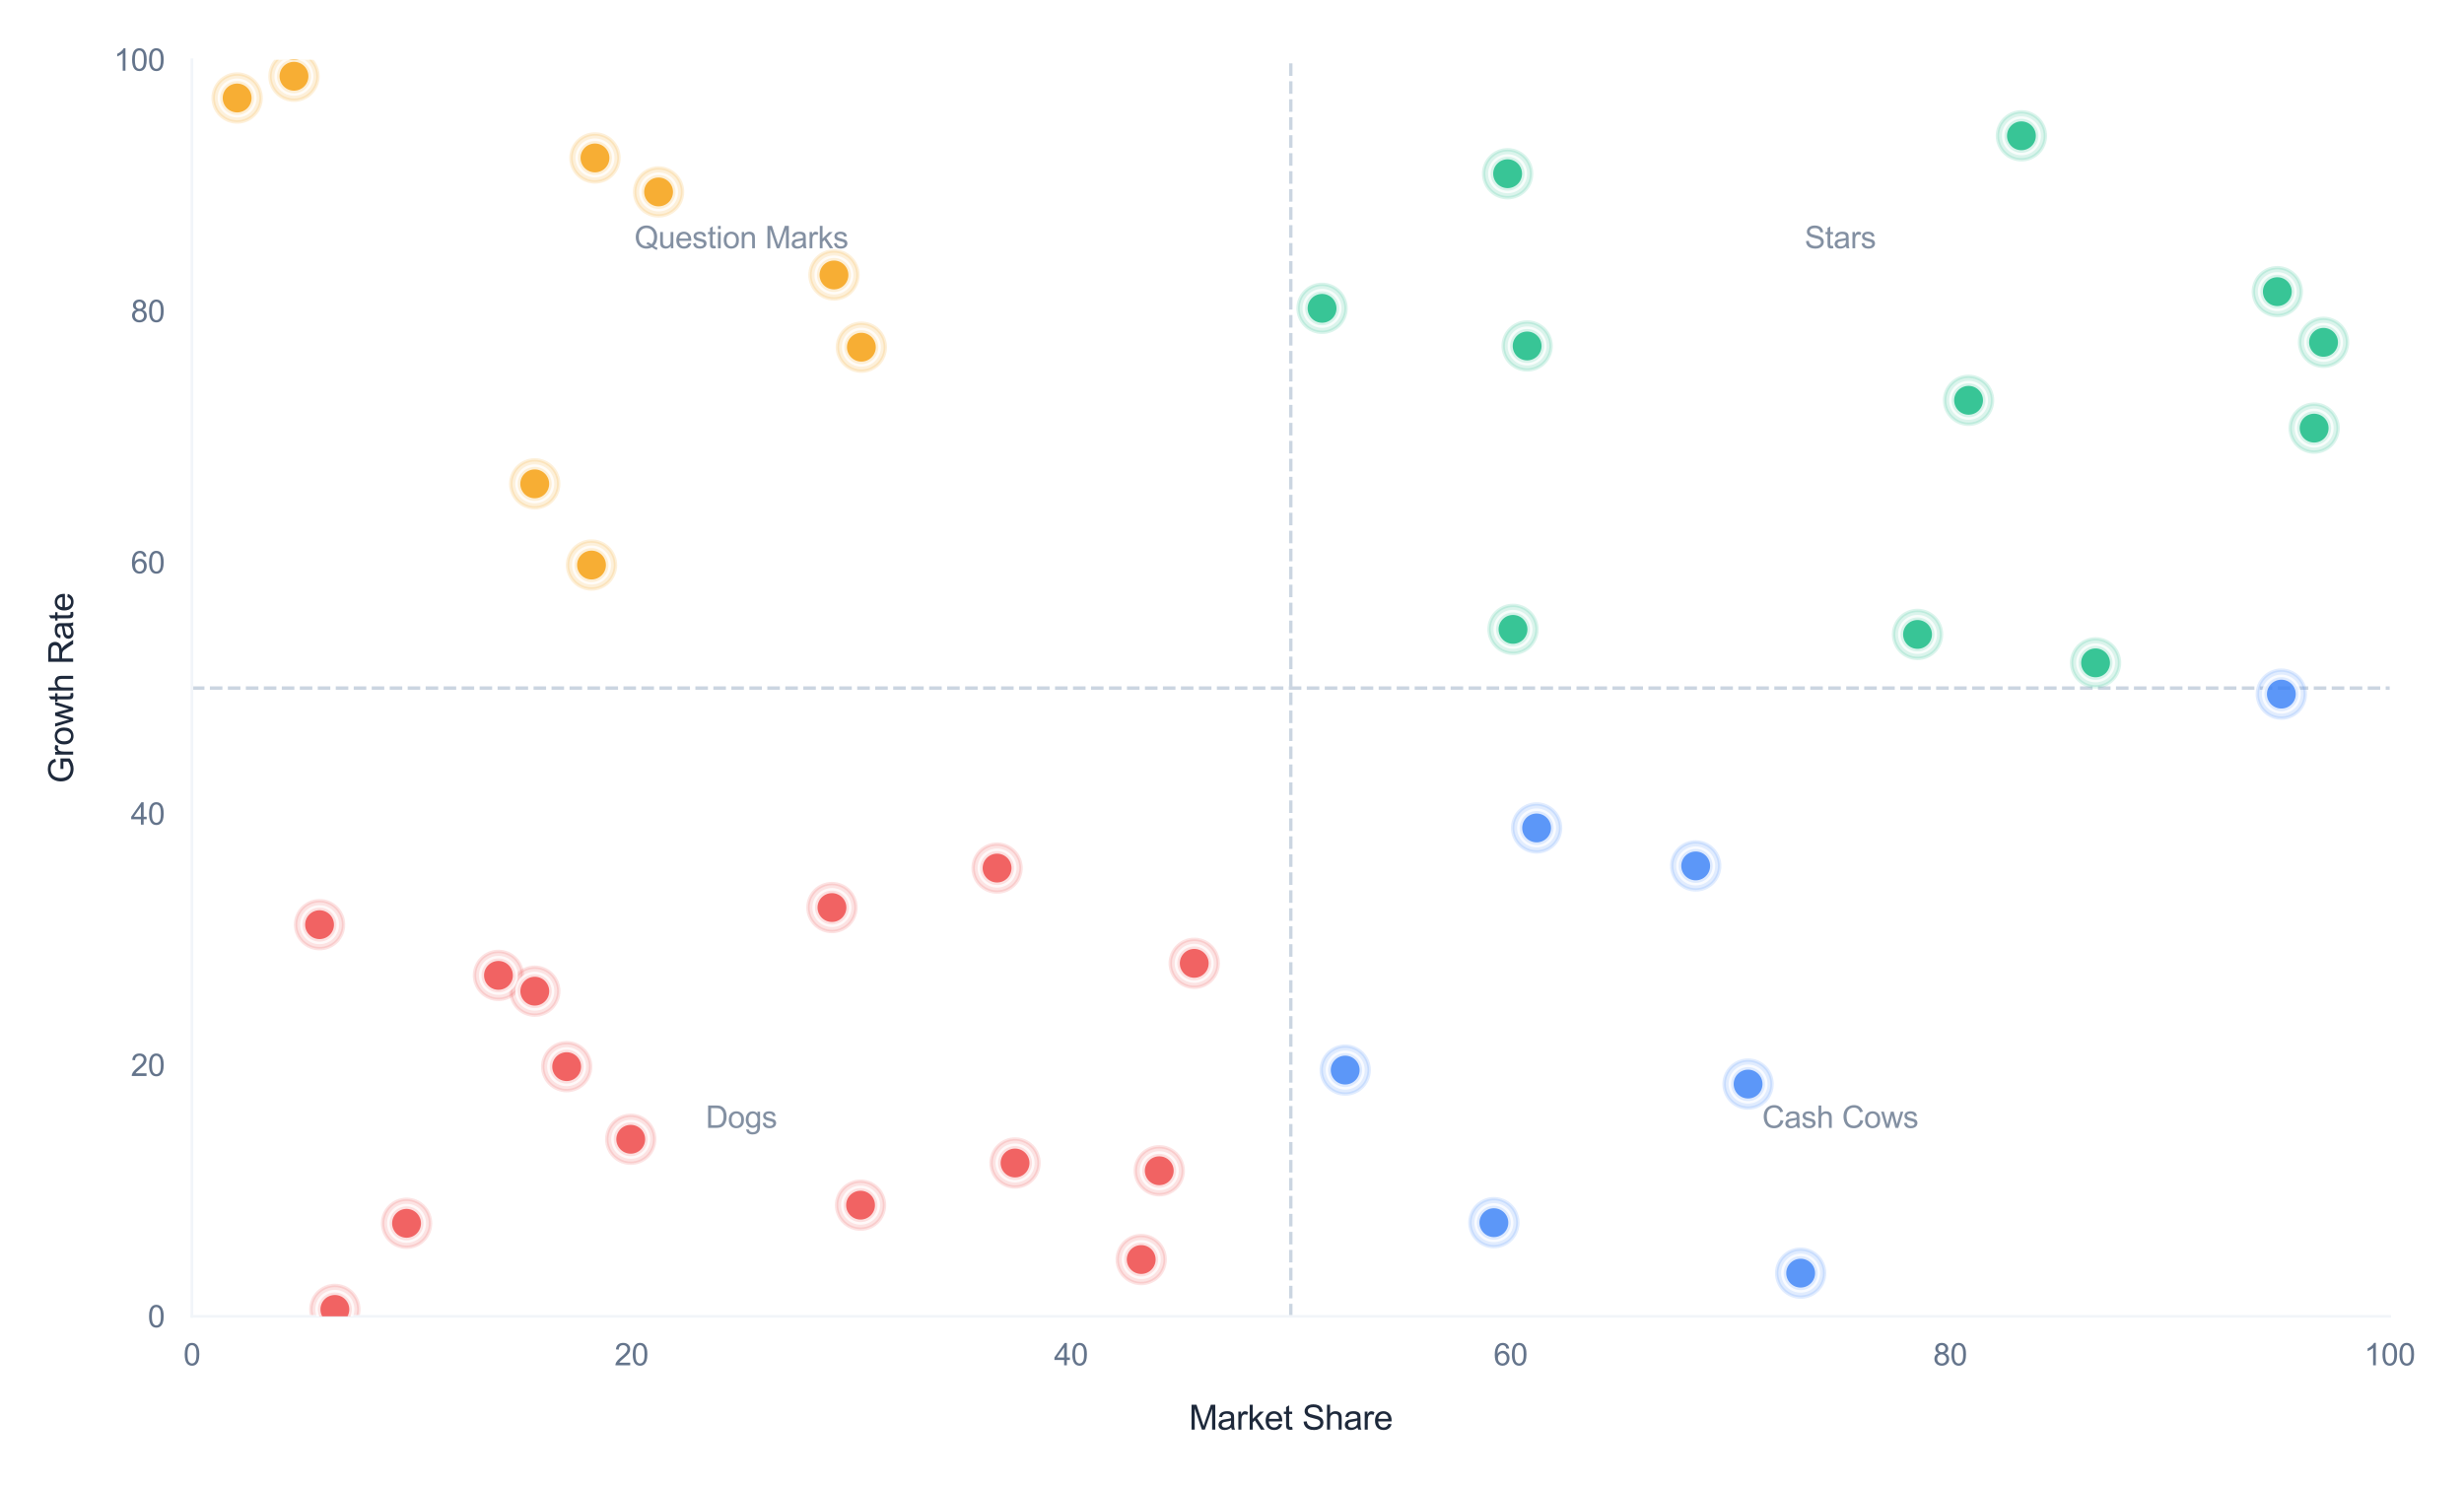 <?xml version="1.0" encoding="utf-8" standalone="no"?>
<!DOCTYPE svg PUBLIC "-//W3C//DTD SVG 1.1//EN"
  "http://www.w3.org/Graphics/SVG/1.1/DTD/svg11.dtd">
<svg xmlns:xlink="http://www.w3.org/1999/xlink" viewBox="0 0 726.242 437.837" xmlns="http://www.w3.org/2000/svg" version="1.1">
 <defs>
  <style type="text/css">*{stroke-linejoin: round; stroke-linecap: butt}</style>
 </defs>
 <g id="figure_1">
  <g id="patch_1">
   <path d="M 0 437.837 
L 726.242 437.837 
L 726.242 0 
L 0 0 
z
" style="fill: #ffffff"/>
  </g>
  <g id="axes_1">
   <g id="patch_2">
    <path d="M 56.56 388.061 
L 704.335 388.061 
L 704.335 17.621 
L 56.56 17.621 
z
" style="fill: #ffffff"/>
   </g>
   <g id="matplotlib.axis_1">
    <g id="xtick_1">
     <g id="line2d_1">
      <path d="M 56.56 388.061 
L 56.56 17.621 
" clip-path="url(#pd1de52c032)" style="fill: none; stroke: #ffffff; stroke-width: 0.8; stroke-linecap: round"/>
     </g>
     <g id="text_1">
      <!-- 0 -->
      <g style="fill: #64748b" transform="translate(54.057 402.503) scale(0.09 -0.09)">
       <defs>
        <path id="ArialMT-30" d="M 266 2259 
Q 266 3072 433 3567 
Q 600 4063 929 4331 
Q 1259 4600 1759 4600 
Q 2128 4600 2406 4451 
Q 2684 4303 2865 4023 
Q 3047 3744 3150 3342 
Q 3253 2941 3253 2259 
Q 3253 1453 3087 958 
Q 2922 463 2592 192 
Q 2263 -78 1759 -78 
Q 1097 -78 719 397 
Q 266 969 266 2259 
z
M 844 2259 
Q 844 1131 1108 757 
Q 1372 384 1759 384 
Q 2147 384 2411 759 
Q 2675 1134 2675 2259 
Q 2675 3391 2411 3762 
Q 2147 4134 1753 4134 
Q 1366 4134 1134 3806 
Q 844 3388 844 2259 
z
" transform="scale(0.016)"/>
       </defs>
       <use xlink:href="#ArialMT-30"/>
      </g>
     </g>
    </g>
    <g id="xtick_2">
     <g id="line2d_2">
      <path d="M 186.115 388.061 
L 186.115 17.621 
" clip-path="url(#pd1de52c032)" style="fill: none; stroke: #ffffff; stroke-width: 0.8; stroke-linecap: round"/>
     </g>
     <g id="text_2">
      <!-- 20 -->
      <g style="fill: #64748b" transform="translate(181.11 402.503) scale(0.09 -0.09)">
       <defs>
        <path id="ArialMT-32" d="M 3222 541 
L 3222 0 
L 194 0 
Q 188 203 259 391 
Q 375 700 629 1000 
Q 884 1300 1366 1694 
Q 2113 2306 2375 2664 
Q 2638 3022 2638 3341 
Q 2638 3675 2398 3904 
Q 2159 4134 1775 4134 
Q 1369 4134 1125 3890 
Q 881 3647 878 3216 
L 300 3275 
Q 359 3922 746 4261 
Q 1134 4600 1788 4600 
Q 2447 4600 2831 4234 
Q 3216 3869 3216 3328 
Q 3216 3053 3103 2787 
Q 2991 2522 2730 2228 
Q 2469 1934 1863 1422 
Q 1356 997 1212 845 
Q 1069 694 975 541 
L 3222 541 
z
" transform="scale(0.016)"/>
       </defs>
       <use xlink:href="#ArialMT-32"/>
       <use xlink:href="#ArialMT-30" transform="translate(55.615 0)"/>
      </g>
     </g>
    </g>
    <g id="xtick_3">
     <g id="line2d_3">
      <path d="M 315.67 388.061 
L 315.67 17.621 
" clip-path="url(#pd1de52c032)" style="fill: none; stroke: #ffffff; stroke-width: 0.8; stroke-linecap: round"/>
     </g>
     <g id="text_3">
      <!-- 40 -->
      <g style="fill: #64748b" transform="translate(310.665 402.503) scale(0.09 -0.09)">
       <defs>
        <path id="ArialMT-34" d="M 2069 0 
L 2069 1097 
L 81 1097 
L 81 1613 
L 2172 4581 
L 2631 4581 
L 2631 1613 
L 3250 1613 
L 3250 1097 
L 2631 1097 
L 2631 0 
L 2069 0 
z
M 2069 1613 
L 2069 3678 
L 634 1613 
L 2069 1613 
z
" transform="scale(0.016)"/>
       </defs>
       <use xlink:href="#ArialMT-34"/>
       <use xlink:href="#ArialMT-30" transform="translate(55.615 0)"/>
      </g>
     </g>
    </g>
    <g id="xtick_4">
     <g id="line2d_4">
      <path d="M 445.225 388.061 
L 445.225 17.621 
" clip-path="url(#pd1de52c032)" style="fill: none; stroke: #ffffff; stroke-width: 0.8; stroke-linecap: round"/>
     </g>
     <g id="text_4">
      <!-- 60 -->
      <g style="fill: #64748b" transform="translate(440.22 402.503) scale(0.09 -0.09)">
       <defs>
        <path id="ArialMT-36" d="M 3184 3459 
L 2625 3416 
Q 2550 3747 2413 3897 
Q 2184 4138 1850 4138 
Q 1581 4138 1378 3988 
Q 1113 3794 959 3422 
Q 806 3050 800 2363 
Q 1003 2672 1297 2822 
Q 1591 2972 1913 2972 
Q 2475 2972 2870 2558 
Q 3266 2144 3266 1488 
Q 3266 1056 3080 686 
Q 2894 316 2569 119 
Q 2244 -78 1831 -78 
Q 1128 -78 684 439 
Q 241 956 241 2144 
Q 241 3472 731 4075 
Q 1159 4600 1884 4600 
Q 2425 4600 2770 4297 
Q 3116 3994 3184 3459 
z
M 888 1484 
Q 888 1194 1011 928 
Q 1134 663 1356 523 
Q 1578 384 1822 384 
Q 2178 384 2434 671 
Q 2691 959 2691 1453 
Q 2691 1928 2437 2201 
Q 2184 2475 1800 2475 
Q 1419 2475 1153 2201 
Q 888 1928 888 1484 
z
" transform="scale(0.016)"/>
       </defs>
       <use xlink:href="#ArialMT-36"/>
       <use xlink:href="#ArialMT-30" transform="translate(55.615 0)"/>
      </g>
     </g>
    </g>
    <g id="xtick_5">
     <g id="line2d_5">
      <path d="M 574.78 388.061 
L 574.78 17.621 
" clip-path="url(#pd1de52c032)" style="fill: none; stroke: #ffffff; stroke-width: 0.8; stroke-linecap: round"/>
     </g>
     <g id="text_5">
      <!-- 80 -->
      <g style="fill: #64748b" transform="translate(569.775 402.503) scale(0.09 -0.09)">
       <defs>
        <path id="ArialMT-38" d="M 1131 2484 
Q 781 2613 612 2850 
Q 444 3088 444 3419 
Q 444 3919 803 4259 
Q 1163 4600 1759 4600 
Q 2359 4600 2725 4251 
Q 3091 3903 3091 3403 
Q 3091 3084 2923 2848 
Q 2756 2613 2416 2484 
Q 2838 2347 3058 2040 
Q 3278 1734 3278 1309 
Q 3278 722 2862 322 
Q 2447 -78 1769 -78 
Q 1091 -78 675 323 
Q 259 725 259 1325 
Q 259 1772 486 2073 
Q 713 2375 1131 2484 
z
M 1019 3438 
Q 1019 3113 1228 2906 
Q 1438 2700 1772 2700 
Q 2097 2700 2305 2904 
Q 2513 3109 2513 3406 
Q 2513 3716 2298 3927 
Q 2084 4138 1766 4138 
Q 1444 4138 1231 3931 
Q 1019 3725 1019 3438 
z
M 838 1322 
Q 838 1081 952 856 
Q 1066 631 1291 507 
Q 1516 384 1775 384 
Q 2178 384 2440 643 
Q 2703 903 2703 1303 
Q 2703 1709 2433 1975 
Q 2163 2241 1756 2241 
Q 1359 2241 1098 1978 
Q 838 1716 838 1322 
z
" transform="scale(0.016)"/>
       </defs>
       <use xlink:href="#ArialMT-38"/>
       <use xlink:href="#ArialMT-30" transform="translate(55.615 0)"/>
      </g>
     </g>
    </g>
    <g id="xtick_6">
     <g id="line2d_6">
      <path d="M 704.335 388.061 
L 704.335 17.621 
" clip-path="url(#pd1de52c032)" style="fill: none; stroke: #ffffff; stroke-width: 0.8; stroke-linecap: round"/>
     </g>
     <g id="text_6">
      <!-- 100 -->
      <g style="fill: #64748b" transform="translate(696.828 402.503) scale(0.09 -0.09)">
       <defs>
        <path id="ArialMT-31" d="M 2384 0 
L 1822 0 
L 1822 3584 
Q 1619 3391 1289 3197 
Q 959 3003 697 2906 
L 697 3450 
Q 1169 3672 1522 3987 
Q 1875 4303 2022 4600 
L 2384 4600 
L 2384 0 
z
" transform="scale(0.016)"/>
       </defs>
       <use xlink:href="#ArialMT-31"/>
       <use xlink:href="#ArialMT-30" transform="translate(55.615 0)"/>
       <use xlink:href="#ArialMT-30" transform="translate(111.23 0)"/>
      </g>
     </g>
    </g>
    <g id="text_7">
     <!-- Market Share -->
     <g style="fill: #1e293b" transform="translate(350.437 421.45) scale(0.1 -0.1)">
      <defs>
       <path id="ArialMT-4d" d="M 475 0 
L 475 4581 
L 1388 4581 
L 2472 1338 
Q 2622 884 2691 659 
Q 2769 909 2934 1394 
L 4031 4581 
L 4847 4581 
L 4847 0 
L 4263 0 
L 4263 3834 
L 2931 0 
L 2384 0 
L 1059 3900 
L 1059 0 
L 475 0 
z
" transform="scale(0.016)"/>
       <path id="ArialMT-61" d="M 2588 409 
Q 2275 144 1986 34 
Q 1697 -75 1366 -75 
Q 819 -75 525 192 
Q 231 459 231 875 
Q 231 1119 342 1320 
Q 453 1522 633 1644 
Q 813 1766 1038 1828 
Q 1203 1872 1538 1913 
Q 2219 1994 2541 2106 
Q 2544 2222 2544 2253 
Q 2544 2597 2384 2738 
Q 2169 2928 1744 2928 
Q 1347 2928 1158 2789 
Q 969 2650 878 2297 
L 328 2372 
Q 403 2725 575 2942 
Q 747 3159 1072 3276 
Q 1397 3394 1825 3394 
Q 2250 3394 2515 3294 
Q 2781 3194 2906 3042 
Q 3031 2891 3081 2659 
Q 3109 2516 3109 2141 
L 3109 1391 
Q 3109 606 3145 398 
Q 3181 191 3288 0 
L 2700 0 
Q 2613 175 2588 409 
z
M 2541 1666 
Q 2234 1541 1622 1453 
Q 1275 1403 1131 1340 
Q 988 1278 909 1158 
Q 831 1038 831 891 
Q 831 666 1001 516 
Q 1172 366 1500 366 
Q 1825 366 2078 508 
Q 2331 650 2450 897 
Q 2541 1088 2541 1459 
L 2541 1666 
z
" transform="scale(0.016)"/>
       <path id="ArialMT-72" d="M 416 0 
L 416 3319 
L 922 3319 
L 922 2816 
Q 1116 3169 1280 3281 
Q 1444 3394 1641 3394 
Q 1925 3394 2219 3213 
L 2025 2691 
Q 1819 2813 1613 2813 
Q 1428 2813 1281 2702 
Q 1134 2591 1072 2394 
Q 978 2094 978 1738 
L 978 0 
L 416 0 
z
" transform="scale(0.016)"/>
       <path id="ArialMT-6b" d="M 425 0 
L 425 4581 
L 988 4581 
L 988 1969 
L 2319 3319 
L 3047 3319 
L 1778 2088 
L 3175 0 
L 2481 0 
L 1384 1697 
L 988 1316 
L 988 0 
L 425 0 
z
" transform="scale(0.016)"/>
       <path id="ArialMT-65" d="M 2694 1069 
L 3275 997 
Q 3138 488 2766 206 
Q 2394 -75 1816 -75 
Q 1088 -75 661 373 
Q 234 822 234 1631 
Q 234 2469 665 2931 
Q 1097 3394 1784 3394 
Q 2450 3394 2872 2941 
Q 3294 2488 3294 1666 
Q 3294 1616 3291 1516 
L 816 1516 
Q 847 969 1125 678 
Q 1403 388 1819 388 
Q 2128 388 2347 550 
Q 2566 713 2694 1069 
z
M 847 1978 
L 2700 1978 
Q 2663 2397 2488 2606 
Q 2219 2931 1791 2931 
Q 1403 2931 1139 2672 
Q 875 2413 847 1978 
z
" transform="scale(0.016)"/>
       <path id="ArialMT-74" d="M 1650 503 
L 1731 6 
Q 1494 -44 1306 -44 
Q 1000 -44 831 53 
Q 663 150 594 308 
Q 525 466 525 972 
L 525 2881 
L 113 2881 
L 113 3319 
L 525 3319 
L 525 4141 
L 1084 4478 
L 1084 3319 
L 1650 3319 
L 1650 2881 
L 1084 2881 
L 1084 941 
Q 1084 700 1114 631 
Q 1144 563 1211 522 
Q 1278 481 1403 481 
Q 1497 481 1650 503 
z
" transform="scale(0.016)"/>
       <path id="ArialMT-20" transform="scale(0.016)"/>
       <path id="ArialMT-53" d="M 288 1472 
L 859 1522 
Q 900 1178 1048 958 
Q 1197 738 1509 602 
Q 1822 466 2213 466 
Q 2559 466 2825 569 
Q 3091 672 3220 851 
Q 3350 1031 3350 1244 
Q 3350 1459 3225 1620 
Q 3100 1781 2813 1891 
Q 2628 1963 1997 2114 
Q 1366 2266 1113 2400 
Q 784 2572 623 2826 
Q 463 3081 463 3397 
Q 463 3744 659 4045 
Q 856 4347 1234 4503 
Q 1613 4659 2075 4659 
Q 2584 4659 2973 4495 
Q 3363 4331 3572 4012 
Q 3781 3694 3797 3291 
L 3216 3247 
Q 3169 3681 2898 3903 
Q 2628 4125 2100 4125 
Q 1550 4125 1298 3923 
Q 1047 3722 1047 3438 
Q 1047 3191 1225 3031 
Q 1400 2872 2139 2705 
Q 2878 2538 3153 2413 
Q 3553 2228 3743 1945 
Q 3934 1663 3934 1294 
Q 3934 928 3725 604 
Q 3516 281 3123 101 
Q 2731 -78 2241 -78 
Q 1619 -78 1198 103 
Q 778 284 539 648 
Q 300 1013 288 1472 
z
" transform="scale(0.016)"/>
       <path id="ArialMT-68" d="M 422 0 
L 422 4581 
L 984 4581 
L 984 2938 
Q 1378 3394 1978 3394 
Q 2347 3394 2619 3248 
Q 2891 3103 3008 2847 
Q 3125 2591 3125 2103 
L 3125 0 
L 2563 0 
L 2563 2103 
Q 2563 2525 2380 2717 
Q 2197 2909 1863 2909 
Q 1613 2909 1392 2779 
Q 1172 2650 1078 2428 
Q 984 2206 984 1816 
L 984 0 
L 422 0 
z
" transform="scale(0.016)"/>
      </defs>
      <use xlink:href="#ArialMT-4d"/>
      <use xlink:href="#ArialMT-61" transform="translate(83.301 0)"/>
      <use xlink:href="#ArialMT-72" transform="translate(138.916 0)"/>
      <use xlink:href="#ArialMT-6b" transform="translate(172.217 0)"/>
      <use xlink:href="#ArialMT-65" transform="translate(222.217 0)"/>
      <use xlink:href="#ArialMT-74" transform="translate(277.832 0)"/>
      <use xlink:href="#ArialMT-20" transform="translate(305.615 0)"/>
      <use xlink:href="#ArialMT-53" transform="translate(333.398 0)"/>
      <use xlink:href="#ArialMT-68" transform="translate(400.098 0)"/>
      <use xlink:href="#ArialMT-61" transform="translate(455.713 0)"/>
      <use xlink:href="#ArialMT-72" transform="translate(511.328 0)"/>
      <use xlink:href="#ArialMT-65" transform="translate(544.629 0)"/>
     </g>
    </g>
   </g>
   <g id="matplotlib.axis_2">
    <g id="ytick_1">
     <g id="line2d_7">
      <path d="M 56.56 388.061 
L 704.335 388.061 
" clip-path="url(#pd1de52c032)" style="fill: none; stroke: #ffffff; stroke-width: 0.8; stroke-linecap: round"/>
     </g>
     <g id="text_8">
      <!-- 0 -->
      <g style="fill: #64748b" transform="translate(43.555 391.282) scale(0.09 -0.09)">
       <use xlink:href="#ArialMT-30"/>
      </g>
     </g>
    </g>
    <g id="ytick_2">
     <g id="line2d_8">
      <path d="M 56.56 313.973 
L 704.335 313.973 
" clip-path="url(#pd1de52c032)" style="fill: none; stroke: #ffffff; stroke-width: 0.8; stroke-linecap: round"/>
     </g>
     <g id="text_9">
      <!-- 20 -->
      <g style="fill: #64748b" transform="translate(38.55 317.194) scale(0.09 -0.09)">
       <use xlink:href="#ArialMT-32"/>
       <use xlink:href="#ArialMT-30" transform="translate(55.615 0)"/>
      </g>
     </g>
    </g>
    <g id="ytick_3">
     <g id="line2d_9">
      <path d="M 56.56 239.885 
L 704.335 239.885 
" clip-path="url(#pd1de52c032)" style="fill: none; stroke: #ffffff; stroke-width: 0.8; stroke-linecap: round"/>
     </g>
     <g id="text_10">
      <!-- 40 -->
      <g style="fill: #64748b" transform="translate(38.55 243.106) scale(0.09 -0.09)">
       <use xlink:href="#ArialMT-34"/>
       <use xlink:href="#ArialMT-30" transform="translate(55.615 0)"/>
      </g>
     </g>
    </g>
    <g id="ytick_4">
     <g id="line2d_10">
      <path d="M 56.56 165.797 
L 704.335 165.797 
" clip-path="url(#pd1de52c032)" style="fill: none; stroke: #ffffff; stroke-width: 0.8; stroke-linecap: round"/>
     </g>
     <g id="text_11">
      <!-- 60 -->
      <g style="fill: #64748b" transform="translate(38.55 169.018) scale(0.09 -0.09)">
       <use xlink:href="#ArialMT-36"/>
       <use xlink:href="#ArialMT-30" transform="translate(55.615 0)"/>
      </g>
     </g>
    </g>
    <g id="ytick_5">
     <g id="line2d_11">
      <path d="M 56.56 91.709 
L 704.335 91.709 
" clip-path="url(#pd1de52c032)" style="fill: none; stroke: #ffffff; stroke-width: 0.8; stroke-linecap: round"/>
     </g>
     <g id="text_12">
      <!-- 80 -->
      <g style="fill: #64748b" transform="translate(38.55 94.93) scale(0.09 -0.09)">
       <use xlink:href="#ArialMT-38"/>
       <use xlink:href="#ArialMT-30" transform="translate(55.615 0)"/>
      </g>
     </g>
    </g>
    <g id="ytick_6">
     <g id="line2d_12">
      <path d="M 56.56 17.621 
L 704.335 17.621 
" clip-path="url(#pd1de52c032)" style="fill: none; stroke: #ffffff; stroke-width: 0.8; stroke-linecap: round"/>
     </g>
     <g id="text_13">
      <!-- 100 -->
      <g style="fill: #64748b" transform="translate(33.545 20.842) scale(0.09 -0.09)">
       <use xlink:href="#ArialMT-31"/>
       <use xlink:href="#ArialMT-30" transform="translate(55.615 0)"/>
       <use xlink:href="#ArialMT-30" transform="translate(111.23 0)"/>
      </g>
     </g>
    </g>
    <g id="text_14">
     <!-- Growth Rate -->
     <g style="fill: #1e293b" transform="translate(21.558 230.906) rotate(-90) scale(0.1 -0.1)">
      <defs>
       <path id="ArialMT-47" d="M 2638 1797 
L 2638 2334 
L 4578 2338 
L 4578 638 
Q 4131 281 3656 101 
Q 3181 -78 2681 -78 
Q 2006 -78 1454 211 
Q 903 500 622 1047 
Q 341 1594 341 2269 
Q 341 2938 620 3517 
Q 900 4097 1425 4378 
Q 1950 4659 2634 4659 
Q 3131 4659 3532 4498 
Q 3934 4338 4162 4050 
Q 4391 3763 4509 3300 
L 3963 3150 
Q 3859 3500 3706 3700 
Q 3553 3900 3268 4020 
Q 2984 4141 2638 4141 
Q 2222 4141 1919 4014 
Q 1616 3888 1430 3681 
Q 1244 3475 1141 3228 
Q 966 2803 966 2306 
Q 966 1694 1177 1281 
Q 1388 869 1791 669 
Q 2194 469 2647 469 
Q 3041 469 3416 620 
Q 3791 772 3984 944 
L 3984 1797 
L 2638 1797 
z
" transform="scale(0.016)"/>
       <path id="ArialMT-6f" d="M 213 1659 
Q 213 2581 725 3025 
Q 1153 3394 1769 3394 
Q 2453 3394 2887 2945 
Q 3322 2497 3322 1706 
Q 3322 1066 3130 698 
Q 2938 331 2570 128 
Q 2203 -75 1769 -75 
Q 1072 -75 642 372 
Q 213 819 213 1659 
z
M 791 1659 
Q 791 1022 1069 705 
Q 1347 388 1769 388 
Q 2188 388 2466 706 
Q 2744 1025 2744 1678 
Q 2744 2294 2464 2611 
Q 2184 2928 1769 2928 
Q 1347 2928 1069 2612 
Q 791 2297 791 1659 
z
" transform="scale(0.016)"/>
       <path id="ArialMT-77" d="M 1034 0 
L 19 3319 
L 600 3319 
L 1128 1403 
L 1325 691 
Q 1338 744 1497 1375 
L 2025 3319 
L 2603 3319 
L 3100 1394 
L 3266 759 
L 3456 1400 
L 4025 3319 
L 4572 3319 
L 3534 0 
L 2950 0 
L 2422 1988 
L 2294 2553 
L 1622 0 
L 1034 0 
z
" transform="scale(0.016)"/>
       <path id="ArialMT-52" d="M 503 0 
L 503 4581 
L 2534 4581 
Q 3147 4581 3465 4457 
Q 3784 4334 3975 4021 
Q 4166 3709 4166 3331 
Q 4166 2844 3850 2509 
Q 3534 2175 2875 2084 
Q 3116 1969 3241 1856 
Q 3506 1613 3744 1247 
L 4541 0 
L 3778 0 
L 3172 953 
Q 2906 1366 2734 1584 
Q 2563 1803 2427 1890 
Q 2291 1978 2150 2013 
Q 2047 2034 1813 2034 
L 1109 2034 
L 1109 0 
L 503 0 
z
M 1109 2559 
L 2413 2559 
Q 2828 2559 3062 2645 
Q 3297 2731 3419 2920 
Q 3541 3109 3541 3331 
Q 3541 3656 3305 3865 
Q 3069 4075 2559 4075 
L 1109 4075 
L 1109 2559 
z
" transform="scale(0.016)"/>
      </defs>
      <use xlink:href="#ArialMT-47"/>
      <use xlink:href="#ArialMT-72" transform="translate(77.783 0)"/>
      <use xlink:href="#ArialMT-6f" transform="translate(111.084 0)"/>
      <use xlink:href="#ArialMT-77" transform="translate(166.699 0)"/>
      <use xlink:href="#ArialMT-74" transform="translate(238.916 0)"/>
      <use xlink:href="#ArialMT-68" transform="translate(266.699 0)"/>
      <use xlink:href="#ArialMT-20" transform="translate(322.314 0)"/>
      <use xlink:href="#ArialMT-52" transform="translate(350.098 0)"/>
      <use xlink:href="#ArialMT-61" transform="translate(422.314 0)"/>
      <use xlink:href="#ArialMT-74" transform="translate(477.93 0)"/>
      <use xlink:href="#ArialMT-65" transform="translate(505.713 0)"/>
     </g>
    </g>
   </g>
   <g id="line2d_13">
    <path d="M 56.56 202.841 
L 704.335 202.841 
" clip-path="url(#pd1de52c032)" style="fill: none; stroke-dasharray: 3.7,1.6; stroke-dashoffset: 0; stroke: #cbd5e1"/>
   </g>
   <g id="line2d_14">
    <path d="M 380.447 388.061 
L 380.447 17.621 
" clip-path="url(#pd1de52c032)" style="fill: none; stroke-dasharray: 3.7,1.6; stroke-dashoffset: 0; stroke: #cbd5e1"/>
   </g>
   <g id="PathCollection_1">
    <defs>
     <path id="m04b3c5e9ff" d="M 0 7.071 
C 1.875 7.071 3.674 6.326 5 5 
C 6.326 3.674 7.071 1.875 7.071 0 
C 7.071 -1.875 6.326 -3.674 5 -5 
C 3.674 -6.326 1.875 -7.071 0 -7.071 
C -1.875 -7.071 -3.674 -6.326 -5 -5 
C -6.326 -3.674 -7.071 -1.875 -7.071 0 
C -7.071 1.875 -6.326 3.674 -5 5 
C -3.674 6.326 -1.875 7.071 0 7.071 
z
" style="stroke: #ef4444; stroke-opacity: 0.15"/>
    </defs>
    <g clip-path="url(#pd1de52c032)">
     <use xlink:href="#m04b3c5e9ff" x="299.178" y="342.853" style="fill: #ef4444; fill-opacity: 0.15; stroke: #ef4444; stroke-opacity: 0.15"/>
    </g>
   </g>
   <g id="PathCollection_2">
    <defs>
     <path id="me7ed186bd1" d="M 0 7.071 
C 1.875 7.071 3.674 6.326 5 5 
C 6.326 3.674 7.071 1.875 7.071 0 
C 7.071 -1.875 6.326 -3.674 5 -5 
C 3.674 -6.326 1.875 -7.071 0 -7.071 
C -1.875 -7.071 -3.674 -6.326 -5 -5 
C -6.326 -3.674 -7.071 -1.875 -7.071 0 
C -7.071 1.875 -6.326 3.674 -5 5 
C -3.674 6.326 -1.875 7.071 0 7.071 
z
" style="stroke: #3b82f6; stroke-opacity: 0.15"/>
    </defs>
    <g clip-path="url(#pd1de52c032)">
     <use xlink:href="#me7ed186bd1" x="672.409" y="204.628" style="fill: #3b82f6; fill-opacity: 0.15; stroke: #3b82f6; stroke-opacity: 0.15"/>
    </g>
   </g>
   <g id="PathCollection_3">
    <g clip-path="url(#pd1de52c032)">
     <use xlink:href="#me7ed186bd1" x="530.727" y="375.322" style="fill: #3b82f6; fill-opacity: 0.15; stroke: #3b82f6; stroke-opacity: 0.15"/>
    </g>
   </g>
   <g id="PathCollection_4">
    <defs>
     <path id="m5c39d8bab5" d="M 0 7.071 
C 1.875 7.071 3.674 6.326 5 5 
C 6.326 3.674 7.071 1.875 7.071 0 
C 7.071 -1.875 6.326 -3.674 5 -5 
C 3.674 -6.326 1.875 -7.071 0 -7.071 
C -1.875 -7.071 -3.674 -6.326 -5 -5 
C -6.326 -3.674 -7.071 -1.875 -7.071 0 
C -7.071 1.875 -6.326 3.674 -5 5 
C -3.674 6.326 -1.875 7.071 0 7.071 
z
" style="stroke: #10b981; stroke-opacity: 0.15"/>
    </defs>
    <g clip-path="url(#pd1de52c032)">
     <use xlink:href="#m5c39d8bab5" x="444.356" y="51.212" style="fill: #10b981; fill-opacity: 0.15; stroke: #10b981; stroke-opacity: 0.15"/>
    </g>
   </g>
   <g id="PathCollection_5">
    <g clip-path="url(#pd1de52c032)">
     <use xlink:href="#m04b3c5e9ff" x="157.625" y="292.199" style="fill: #ef4444; fill-opacity: 0.15; stroke: #ef4444; stroke-opacity: 0.15"/>
    </g>
   </g>
   <g id="PathCollection_6">
    <defs>
     <path id="m0547ab4c90" d="M 0 7.071 
C 1.875 7.071 3.674 6.326 5 5 
C 6.326 3.674 7.071 1.875 7.071 0 
C 7.071 -1.875 6.326 -3.674 5 -5 
C 3.674 -6.326 1.875 -7.071 0 -7.071 
C -1.875 -7.071 -3.674 -6.326 -5 -5 
C -6.326 -3.674 -7.071 -1.875 -7.071 0 
C -7.071 1.875 -6.326 3.674 -5 5 
C -3.674 6.326 -1.875 7.071 0 7.071 
z
" style="stroke: #f59e0b; stroke-opacity: 0.15"/>
    </defs>
    <g clip-path="url(#pd1de52c032)">
     <use xlink:href="#m0547ab4c90" x="157.609" y="142.636" style="fill: #f59e0b; fill-opacity: 0.15; stroke: #f59e0b; stroke-opacity: 0.15"/>
    </g>
   </g>
   <g id="PathCollection_7">
    <g clip-path="url(#pd1de52c032)">
     <use xlink:href="#m04b3c5e9ff" x="94.185" y="272.591" style="fill: #ef4444; fill-opacity: 0.15; stroke: #ef4444; stroke-opacity: 0.15"/>
    </g>
   </g>
   <g id="PathCollection_8">
    <g clip-path="url(#pd1de52c032)">
     <use xlink:href="#m5c39d8bab5" x="617.647" y="195.407" style="fill: #10b981; fill-opacity: 0.15; stroke: #10b981; stroke-opacity: 0.15"/>
    </g>
   </g>
   <g id="PathCollection_9">
    <g clip-path="url(#pd1de52c032)">
     <use xlink:href="#m5c39d8bab5" x="445.947" y="185.538" style="fill: #10b981; fill-opacity: 0.15; stroke: #10b981; stroke-opacity: 0.15"/>
    </g>
   </g>
   <g id="PathCollection_10">
    <g clip-path="url(#pd1de52c032)">
     <use xlink:href="#me7ed186bd1" x="515.232" y="319.584" style="fill: #3b82f6; fill-opacity: 0.15; stroke: #3b82f6; stroke-opacity: 0.15"/>
    </g>
   </g>
   <g id="PathCollection_11">
    <g clip-path="url(#pd1de52c032)">
     <use xlink:href="#m0547ab4c90" x="69.894" y="28.888" style="fill: #f59e0b; fill-opacity: 0.15; stroke: #f59e0b; stroke-opacity: 0.15"/>
    </g>
   </g>
   <g id="PathCollection_12">
    <g clip-path="url(#pd1de52c032)">
     <use xlink:href="#m5c39d8bab5" x="684.843" y="100.921" style="fill: #10b981; fill-opacity: 0.15; stroke: #10b981; stroke-opacity: 0.15"/>
    </g>
   </g>
   <g id="PathCollection_13">
    <g clip-path="url(#pd1de52c032)">
     <use xlink:href="#m5c39d8bab5" x="595.795" y="40.033" style="fill: #10b981; fill-opacity: 0.15; stroke: #10b981; stroke-opacity: 0.15"/>
    </g>
   </g>
   <g id="PathCollection_14">
    <g clip-path="url(#pd1de52c032)">
     <use xlink:href="#m0547ab4c90" x="194.108" y="56.581" style="fill: #f59e0b; fill-opacity: 0.15; stroke: #f59e0b; stroke-opacity: 0.15"/>
    </g>
   </g>
   <g id="PathCollection_15">
    <g clip-path="url(#pd1de52c032)">
     <use xlink:href="#m0547ab4c90" x="174.342" y="166.575" style="fill: #f59e0b; fill-opacity: 0.15; stroke: #f59e0b; stroke-opacity: 0.15"/>
    </g>
   </g>
   <g id="PathCollection_16">
    <g clip-path="url(#pd1de52c032)">
     <use xlink:href="#m0547ab4c90" x="175.365" y="46.562" style="fill: #f59e0b; fill-opacity: 0.15; stroke: #f59e0b; stroke-opacity: 0.15"/>
    </g>
   </g>
   <g id="PathCollection_17">
    <g clip-path="url(#pd1de52c032)">
     <use xlink:href="#m04b3c5e9ff" x="253.64" y="355.28" style="fill: #ef4444; fill-opacity: 0.15; stroke: #ef4444; stroke-opacity: 0.15"/>
    </g>
   </g>
   <g id="PathCollection_18">
    <g clip-path="url(#pd1de52c032)">
     <use xlink:href="#me7ed186bd1" x="396.484" y="315.461" style="fill: #3b82f6; fill-opacity: 0.15; stroke: #3b82f6; stroke-opacity: 0.15"/>
    </g>
   </g>
   <g id="PathCollection_19">
    <g clip-path="url(#pd1de52c032)">
     <use xlink:href="#m04b3c5e9ff" x="336.363" y="371.307" style="fill: #ef4444; fill-opacity: 0.15; stroke: #ef4444; stroke-opacity: 0.15"/>
    </g>
   </g>
   <g id="PathCollection_20">
    <g clip-path="url(#pd1de52c032)">
     <use xlink:href="#m04b3c5e9ff" x="245.211" y="267.546" style="fill: #ef4444; fill-opacity: 0.15; stroke: #ef4444; stroke-opacity: 0.15"/>
    </g>
   </g>
   <g id="PathCollection_21">
    <g clip-path="url(#pd1de52c032)">
     <use xlink:href="#me7ed186bd1" x="452.903" y="244.079" style="fill: #3b82f6; fill-opacity: 0.15; stroke: #3b82f6; stroke-opacity: 0.15"/>
    </g>
   </g>
   <g id="PathCollection_22">
    <g clip-path="url(#pd1de52c032)">
     <use xlink:href="#m04b3c5e9ff" x="146.92" y="287.542" style="fill: #ef4444; fill-opacity: 0.15; stroke: #ef4444; stroke-opacity: 0.15"/>
    </g>
   </g>
   <g id="PathCollection_23">
    <g clip-path="url(#pd1de52c032)">
     <use xlink:href="#m0547ab4c90" x="245.804" y="81.063" style="fill: #f59e0b; fill-opacity: 0.15; stroke: #f59e0b; stroke-opacity: 0.15"/>
    </g>
   </g>
   <g id="PathCollection_24">
    <g clip-path="url(#pd1de52c032)">
     <use xlink:href="#m04b3c5e9ff" x="293.88" y="255.905" style="fill: #ef4444; fill-opacity: 0.15; stroke: #ef4444; stroke-opacity: 0.15"/>
    </g>
   </g>
   <g id="PathCollection_25">
    <g clip-path="url(#pd1de52c032)">
     <use xlink:href="#m04b3c5e9ff" x="351.991" y="283.992" style="fill: #ef4444; fill-opacity: 0.15; stroke: #ef4444; stroke-opacity: 0.15"/>
    </g>
   </g>
   <g id="PathCollection_26">
    <g clip-path="url(#pd1de52c032)">
     <use xlink:href="#m5c39d8bab5" x="565.177" y="187.025" style="fill: #10b981; fill-opacity: 0.15; stroke: #10b981; stroke-opacity: 0.15"/>
    </g>
   </g>
   <g id="PathCollection_27">
    <g clip-path="url(#pd1de52c032)">
     <use xlink:href="#m04b3c5e9ff" x="185.904" y="335.857" style="fill: #ef4444; fill-opacity: 0.15; stroke: #ef4444; stroke-opacity: 0.15"/>
    </g>
   </g>
   <g id="PathCollection_28">
    <g clip-path="url(#pd1de52c032)">
     <use xlink:href="#m5c39d8bab5" x="389.668" y="90.895" style="fill: #10b981; fill-opacity: 0.15; stroke: #10b981; stroke-opacity: 0.15"/>
    </g>
   </g>
   <g id="PathCollection_29">
    <g clip-path="url(#pd1de52c032)">
     <use xlink:href="#me7ed186bd1" x="440.311" y="360.444" style="fill: #3b82f6; fill-opacity: 0.15; stroke: #3b82f6; stroke-opacity: 0.15"/>
    </g>
   </g>
   <g id="PathCollection_30">
    <g clip-path="url(#pd1de52c032)">
     <use xlink:href="#m0547ab4c90" x="86.649" y="22.479" style="fill: #f59e0b; fill-opacity: 0.15; stroke: #f59e0b; stroke-opacity: 0.15"/>
    </g>
   </g>
   <g id="PathCollection_31">
    <g clip-path="url(#pd1de52c032)">
     <use xlink:href="#m5c39d8bab5" x="450.112" y="101.991" style="fill: #10b981; fill-opacity: 0.15; stroke: #10b981; stroke-opacity: 0.15"/>
    </g>
   </g>
   <g id="PathCollection_32">
    <g clip-path="url(#pd1de52c032)">
     <use xlink:href="#m04b3c5e9ff" x="167.021" y="314.449" style="fill: #ef4444; fill-opacity: 0.15; stroke: #ef4444; stroke-opacity: 0.15"/>
    </g>
   </g>
   <g id="PathCollection_33">
    <g clip-path="url(#pd1de52c032)">
     <use xlink:href="#m04b3c5e9ff" x="98.699" y="386.015" style="fill: #ef4444; fill-opacity: 0.15; stroke: #ef4444; stroke-opacity: 0.15"/>
    </g>
   </g>
   <g id="PathCollection_34">
    <g clip-path="url(#pd1de52c032)">
     <use xlink:href="#m5c39d8bab5" x="671.224" y="85.981" style="fill: #10b981; fill-opacity: 0.15; stroke: #10b981; stroke-opacity: 0.15"/>
    </g>
   </g>
   <g id="PathCollection_35">
    <g clip-path="url(#pd1de52c032)">
     <use xlink:href="#m5c39d8bab5" x="682.072" y="126.213" style="fill: #10b981; fill-opacity: 0.15; stroke: #10b981; stroke-opacity: 0.15"/>
    </g>
   </g>
   <g id="PathCollection_36">
    <g clip-path="url(#pd1de52c032)">
     <use xlink:href="#m5c39d8bab5" x="580.219" y="118.008" style="fill: #10b981; fill-opacity: 0.15; stroke: #10b981; stroke-opacity: 0.15"/>
    </g>
   </g>
   <g id="PathCollection_37">
    <g clip-path="url(#pd1de52c032)">
     <use xlink:href="#m0547ab4c90" x="253.881" y="102.352" style="fill: #f59e0b; fill-opacity: 0.15; stroke: #f59e0b; stroke-opacity: 0.15"/>
    </g>
   </g>
   <g id="PathCollection_38">
    <g clip-path="url(#pd1de52c032)">
     <use xlink:href="#m04b3c5e9ff" x="119.829" y="360.632" style="fill: #ef4444; fill-opacity: 0.15; stroke: #ef4444; stroke-opacity: 0.15"/>
    </g>
   </g>
   <g id="PathCollection_39">
    <g clip-path="url(#pd1de52c032)">
     <use xlink:href="#me7ed186bd1" x="499.789" y="255.271" style="fill: #3b82f6; fill-opacity: 0.15; stroke: #3b82f6; stroke-opacity: 0.15"/>
    </g>
   </g>
   <g id="PathCollection_40">
    <g clip-path="url(#pd1de52c032)">
     <use xlink:href="#m04b3c5e9ff" x="341.68" y="345.138" style="fill: #ef4444; fill-opacity: 0.15; stroke: #ef4444; stroke-opacity: 0.15"/>
    </g>
   </g>
   <g id="patch_3">
    <path d="M 56.56 388.061 
L 56.56 17.621 
" style="fill: none; stroke: #f1f5f9; stroke-width: 0.8; stroke-linejoin: miter; stroke-linecap: square"/>
   </g>
   <g id="patch_4">
    <path d="M 56.56 388.061 
L 704.335 388.061 
" style="fill: none; stroke: #f1f5f9; stroke-width: 0.8; stroke-linejoin: miter; stroke-linecap: square"/>
   </g>
   <g id="PathCollection_41">
    <defs>
     <path id="C0_0_918f537c6a" d="M 0 5 
C 1.326 5 2.598 4.473 3.536 3.536 
C 4.473 2.598 5 1.326 5 -0 
C 5 -1.326 4.473 -2.598 3.536 -3.536 
C 2.598 -4.473 1.326 -5 0 -5 
C -1.326 -5 -2.598 -4.473 -3.536 -3.536 
C -4.473 -2.598 -5 -1.326 -5 0 
C -5 1.326 -4.473 2.598 -3.536 3.536 
C -2.598 4.473 -1.326 5 0 5 
z
"/>
    </defs>
    <g clip-path="url(#pd1de52c032)">
     <use xlink:href="#C0_0_918f537c6a" x="299.178" y="342.853" style="fill: #ef4444; fill-opacity: 0.8; stroke: #ffffff; stroke-opacity: 0.8; stroke-width: 1.5"/>
    </g>
    <g clip-path="url(#pd1de52c032)">
     <use xlink:href="#C0_0_918f537c6a" x="672.409" y="204.628" style="fill: #3b82f6; fill-opacity: 0.8; stroke: #ffffff; stroke-opacity: 0.8; stroke-width: 1.5"/>
    </g>
    <g clip-path="url(#pd1de52c032)">
     <use xlink:href="#C0_0_918f537c6a" x="530.727" y="375.322" style="fill: #3b82f6; fill-opacity: 0.8; stroke: #ffffff; stroke-opacity: 0.8; stroke-width: 1.5"/>
    </g>
    <g clip-path="url(#pd1de52c032)">
     <use xlink:href="#C0_0_918f537c6a" x="444.356" y="51.212" style="fill: #10b981; fill-opacity: 0.8; stroke: #ffffff; stroke-opacity: 0.8; stroke-width: 1.5"/>
    </g>
    <g clip-path="url(#pd1de52c032)">
     <use xlink:href="#C0_0_918f537c6a" x="157.625" y="292.199" style="fill: #ef4444; fill-opacity: 0.8; stroke: #ffffff; stroke-opacity: 0.8; stroke-width: 1.5"/>
    </g>
    <g clip-path="url(#pd1de52c032)">
     <use xlink:href="#C0_0_918f537c6a" x="157.609" y="142.636" style="fill: #f59e0b; fill-opacity: 0.8; stroke: #ffffff; stroke-opacity: 0.8; stroke-width: 1.5"/>
    </g>
    <g clip-path="url(#pd1de52c032)">
     <use xlink:href="#C0_0_918f537c6a" x="94.185" y="272.591" style="fill: #ef4444; fill-opacity: 0.8; stroke: #ffffff; stroke-opacity: 0.8; stroke-width: 1.5"/>
    </g>
    <g clip-path="url(#pd1de52c032)">
     <use xlink:href="#C0_0_918f537c6a" x="617.647" y="195.407" style="fill: #10b981; fill-opacity: 0.8; stroke: #ffffff; stroke-opacity: 0.8; stroke-width: 1.5"/>
    </g>
    <g clip-path="url(#pd1de52c032)">
     <use xlink:href="#C0_0_918f537c6a" x="445.947" y="185.538" style="fill: #10b981; fill-opacity: 0.8; stroke: #ffffff; stroke-opacity: 0.8; stroke-width: 1.5"/>
    </g>
    <g clip-path="url(#pd1de52c032)">
     <use xlink:href="#C0_0_918f537c6a" x="515.232" y="319.584" style="fill: #3b82f6; fill-opacity: 0.8; stroke: #ffffff; stroke-opacity: 0.8; stroke-width: 1.5"/>
    </g>
    <g clip-path="url(#pd1de52c032)">
     <use xlink:href="#C0_0_918f537c6a" x="69.894" y="28.888" style="fill: #f59e0b; fill-opacity: 0.8; stroke: #ffffff; stroke-opacity: 0.8; stroke-width: 1.5"/>
    </g>
    <g clip-path="url(#pd1de52c032)">
     <use xlink:href="#C0_0_918f537c6a" x="684.843" y="100.921" style="fill: #10b981; fill-opacity: 0.8; stroke: #ffffff; stroke-opacity: 0.8; stroke-width: 1.5"/>
    </g>
    <g clip-path="url(#pd1de52c032)">
     <use xlink:href="#C0_0_918f537c6a" x="595.795" y="40.033" style="fill: #10b981; fill-opacity: 0.8; stroke: #ffffff; stroke-opacity: 0.8; stroke-width: 1.5"/>
    </g>
    <g clip-path="url(#pd1de52c032)">
     <use xlink:href="#C0_0_918f537c6a" x="194.108" y="56.581" style="fill: #f59e0b; fill-opacity: 0.8; stroke: #ffffff; stroke-opacity: 0.8; stroke-width: 1.5"/>
    </g>
    <g clip-path="url(#pd1de52c032)">
     <use xlink:href="#C0_0_918f537c6a" x="174.342" y="166.575" style="fill: #f59e0b; fill-opacity: 0.8; stroke: #ffffff; stroke-opacity: 0.8; stroke-width: 1.5"/>
    </g>
    <g clip-path="url(#pd1de52c032)">
     <use xlink:href="#C0_0_918f537c6a" x="175.365" y="46.562" style="fill: #f59e0b; fill-opacity: 0.8; stroke: #ffffff; stroke-opacity: 0.8; stroke-width: 1.5"/>
    </g>
    <g clip-path="url(#pd1de52c032)">
     <use xlink:href="#C0_0_918f537c6a" x="253.64" y="355.28" style="fill: #ef4444; fill-opacity: 0.8; stroke: #ffffff; stroke-opacity: 0.8; stroke-width: 1.5"/>
    </g>
    <g clip-path="url(#pd1de52c032)">
     <use xlink:href="#C0_0_918f537c6a" x="396.484" y="315.461" style="fill: #3b82f6; fill-opacity: 0.8; stroke: #ffffff; stroke-opacity: 0.8; stroke-width: 1.5"/>
    </g>
    <g clip-path="url(#pd1de52c032)">
     <use xlink:href="#C0_0_918f537c6a" x="336.363" y="371.307" style="fill: #ef4444; fill-opacity: 0.8; stroke: #ffffff; stroke-opacity: 0.8; stroke-width: 1.5"/>
    </g>
    <g clip-path="url(#pd1de52c032)">
     <use xlink:href="#C0_0_918f537c6a" x="245.211" y="267.546" style="fill: #ef4444; fill-opacity: 0.8; stroke: #ffffff; stroke-opacity: 0.8; stroke-width: 1.5"/>
    </g>
    <g clip-path="url(#pd1de52c032)">
     <use xlink:href="#C0_0_918f537c6a" x="452.903" y="244.079" style="fill: #3b82f6; fill-opacity: 0.8; stroke: #ffffff; stroke-opacity: 0.8; stroke-width: 1.5"/>
    </g>
    <g clip-path="url(#pd1de52c032)">
     <use xlink:href="#C0_0_918f537c6a" x="146.92" y="287.542" style="fill: #ef4444; fill-opacity: 0.8; stroke: #ffffff; stroke-opacity: 0.8; stroke-width: 1.5"/>
    </g>
    <g clip-path="url(#pd1de52c032)">
     <use xlink:href="#C0_0_918f537c6a" x="245.804" y="81.063" style="fill: #f59e0b; fill-opacity: 0.8; stroke: #ffffff; stroke-opacity: 0.8; stroke-width: 1.5"/>
    </g>
    <g clip-path="url(#pd1de52c032)">
     <use xlink:href="#C0_0_918f537c6a" x="293.88" y="255.905" style="fill: #ef4444; fill-opacity: 0.8; stroke: #ffffff; stroke-opacity: 0.8; stroke-width: 1.5"/>
    </g>
    <g clip-path="url(#pd1de52c032)">
     <use xlink:href="#C0_0_918f537c6a" x="351.991" y="283.992" style="fill: #ef4444; fill-opacity: 0.8; stroke: #ffffff; stroke-opacity: 0.8; stroke-width: 1.5"/>
    </g>
    <g clip-path="url(#pd1de52c032)">
     <use xlink:href="#C0_0_918f537c6a" x="565.177" y="187.025" style="fill: #10b981; fill-opacity: 0.8; stroke: #ffffff; stroke-opacity: 0.8; stroke-width: 1.5"/>
    </g>
    <g clip-path="url(#pd1de52c032)">
     <use xlink:href="#C0_0_918f537c6a" x="185.904" y="335.857" style="fill: #ef4444; fill-opacity: 0.8; stroke: #ffffff; stroke-opacity: 0.8; stroke-width: 1.5"/>
    </g>
    <g clip-path="url(#pd1de52c032)">
     <use xlink:href="#C0_0_918f537c6a" x="389.668" y="90.895" style="fill: #10b981; fill-opacity: 0.8; stroke: #ffffff; stroke-opacity: 0.8; stroke-width: 1.5"/>
    </g>
    <g clip-path="url(#pd1de52c032)">
     <use xlink:href="#C0_0_918f537c6a" x="440.311" y="360.444" style="fill: #3b82f6; fill-opacity: 0.8; stroke: #ffffff; stroke-opacity: 0.8; stroke-width: 1.5"/>
    </g>
    <g clip-path="url(#pd1de52c032)">
     <use xlink:href="#C0_0_918f537c6a" x="86.649" y="22.479" style="fill: #f59e0b; fill-opacity: 0.8; stroke: #ffffff; stroke-opacity: 0.8; stroke-width: 1.5"/>
    </g>
    <g clip-path="url(#pd1de52c032)">
     <use xlink:href="#C0_0_918f537c6a" x="450.112" y="101.991" style="fill: #10b981; fill-opacity: 0.8; stroke: #ffffff; stroke-opacity: 0.8; stroke-width: 1.5"/>
    </g>
    <g clip-path="url(#pd1de52c032)">
     <use xlink:href="#C0_0_918f537c6a" x="167.021" y="314.449" style="fill: #ef4444; fill-opacity: 0.8; stroke: #ffffff; stroke-opacity: 0.8; stroke-width: 1.5"/>
    </g>
    <g clip-path="url(#pd1de52c032)">
     <use xlink:href="#C0_0_918f537c6a" x="98.699" y="386.015" style="fill: #ef4444; fill-opacity: 0.8; stroke: #ffffff; stroke-opacity: 0.8; stroke-width: 1.5"/>
    </g>
    <g clip-path="url(#pd1de52c032)">
     <use xlink:href="#C0_0_918f537c6a" x="671.224" y="85.981" style="fill: #10b981; fill-opacity: 0.8; stroke: #ffffff; stroke-opacity: 0.8; stroke-width: 1.5"/>
    </g>
    <g clip-path="url(#pd1de52c032)">
     <use xlink:href="#C0_0_918f537c6a" x="682.072" y="126.213" style="fill: #10b981; fill-opacity: 0.8; stroke: #ffffff; stroke-opacity: 0.8; stroke-width: 1.5"/>
    </g>
    <g clip-path="url(#pd1de52c032)">
     <use xlink:href="#C0_0_918f537c6a" x="580.219" y="118.008" style="fill: #10b981; fill-opacity: 0.8; stroke: #ffffff; stroke-opacity: 0.8; stroke-width: 1.5"/>
    </g>
    <g clip-path="url(#pd1de52c032)">
     <use xlink:href="#C0_0_918f537c6a" x="253.881" y="102.352" style="fill: #f59e0b; fill-opacity: 0.8; stroke: #ffffff; stroke-opacity: 0.8; stroke-width: 1.5"/>
    </g>
    <g clip-path="url(#pd1de52c032)">
     <use xlink:href="#C0_0_918f537c6a" x="119.829" y="360.632" style="fill: #ef4444; fill-opacity: 0.8; stroke: #ffffff; stroke-opacity: 0.8; stroke-width: 1.5"/>
    </g>
    <g clip-path="url(#pd1de52c032)">
     <use xlink:href="#C0_0_918f537c6a" x="499.789" y="255.271" style="fill: #3b82f6; fill-opacity: 0.8; stroke: #ffffff; stroke-opacity: 0.8; stroke-width: 1.5"/>
    </g>
    <g clip-path="url(#pd1de52c032)">
     <use xlink:href="#C0_0_918f537c6a" x="341.68" y="345.138" style="fill: #ef4444; fill-opacity: 0.8; stroke: #ffffff; stroke-opacity: 0.8; stroke-width: 1.5"/>
    </g>
   </g>
   <g id="text_15">
    <!-- Stars -->
    <g style="fill: #64748b; opacity: 0.8" transform="translate(531.889 73.187) scale(0.09 -0.09)">
     <defs>
      <path id="ArialMT-73" d="M 197 991 
L 753 1078 
Q 800 744 1014 566 
Q 1228 388 1613 388 
Q 2000 388 2187 545 
Q 2375 703 2375 916 
Q 2375 1106 2209 1216 
Q 2094 1291 1634 1406 
Q 1016 1563 777 1677 
Q 538 1791 414 1992 
Q 291 2194 291 2438 
Q 291 2659 392 2848 
Q 494 3038 669 3163 
Q 800 3259 1026 3326 
Q 1253 3394 1513 3394 
Q 1903 3394 2198 3281 
Q 2494 3169 2634 2976 
Q 2775 2784 2828 2463 
L 2278 2388 
Q 2241 2644 2061 2787 
Q 1881 2931 1553 2931 
Q 1166 2931 1000 2803 
Q 834 2675 834 2503 
Q 834 2394 903 2306 
Q 972 2216 1119 2156 
Q 1203 2125 1616 2013 
Q 2213 1853 2448 1751 
Q 2684 1650 2818 1456 
Q 2953 1263 2953 975 
Q 2953 694 2789 445 
Q 2625 197 2315 61 
Q 2006 -75 1616 -75 
Q 969 -75 630 194 
Q 291 463 197 991 
z
" transform="scale(0.016)"/>
     </defs>
     <use xlink:href="#ArialMT-53"/>
     <use xlink:href="#ArialMT-74" transform="translate(66.699 0)"/>
     <use xlink:href="#ArialMT-61" transform="translate(94.482 0)"/>
     <use xlink:href="#ArialMT-72" transform="translate(150.098 0)"/>
     <use xlink:href="#ArialMT-73" transform="translate(183.398 0)"/>
    </g>
   </g>
   <g id="text_16">
    <!-- Question Marks -->
    <g style="fill: #64748b; opacity: 0.8" transform="translate(186.994 73.187) scale(0.09 -0.09)">
     <defs>
      <path id="ArialMT-51" d="M 3966 491 
Q 4388 200 4744 66 
L 4566 -356 
Q 4072 -178 3581 206 
Q 3072 -78 2456 -78 
Q 1834 -78 1328 222 
Q 822 522 548 1065 
Q 275 1609 275 2291 
Q 275 2969 550 3525 
Q 825 4081 1333 4372 
Q 1841 4663 2469 4663 
Q 3103 4663 3612 4361 
Q 4122 4059 4389 3517 
Q 4656 2975 4656 2294 
Q 4656 1728 4484 1276 
Q 4313 825 3966 491 
z
M 2631 1266 
Q 3156 1119 3497 828 
Q 4031 1316 4031 2294 
Q 4031 2850 3842 3265 
Q 3653 3681 3289 3911 
Q 2925 4141 2472 4141 
Q 1794 4141 1347 3677 
Q 900 3213 900 2291 
Q 900 1397 1342 919 
Q 1784 441 2472 441 
Q 2797 441 3084 563 
Q 2800 747 2484 825 
L 2631 1266 
z
" transform="scale(0.016)"/>
      <path id="ArialMT-75" d="M 2597 0 
L 2597 488 
Q 2209 -75 1544 -75 
Q 1250 -75 995 37 
Q 741 150 617 320 
Q 494 491 444 738 
Q 409 903 409 1263 
L 409 3319 
L 972 3319 
L 972 1478 
Q 972 1038 1006 884 
Q 1059 663 1231 536 
Q 1403 409 1656 409 
Q 1909 409 2131 539 
Q 2353 669 2445 892 
Q 2538 1116 2538 1541 
L 2538 3319 
L 3100 3319 
L 3100 0 
L 2597 0 
z
" transform="scale(0.016)"/>
      <path id="ArialMT-69" d="M 425 3934 
L 425 4581 
L 988 4581 
L 988 3934 
L 425 3934 
z
M 425 0 
L 425 3319 
L 988 3319 
L 988 0 
L 425 0 
z
" transform="scale(0.016)"/>
      <path id="ArialMT-6e" d="M 422 0 
L 422 3319 
L 928 3319 
L 928 2847 
Q 1294 3394 1984 3394 
Q 2284 3394 2536 3286 
Q 2788 3178 2913 3003 
Q 3038 2828 3088 2588 
Q 3119 2431 3119 2041 
L 3119 0 
L 2556 0 
L 2556 2019 
Q 2556 2363 2490 2533 
Q 2425 2703 2258 2804 
Q 2091 2906 1866 2906 
Q 1506 2906 1245 2678 
Q 984 2450 984 1813 
L 984 0 
L 422 0 
z
" transform="scale(0.016)"/>
     </defs>
     <use xlink:href="#ArialMT-51"/>
     <use xlink:href="#ArialMT-75" transform="translate(77.783 0)"/>
     <use xlink:href="#ArialMT-65" transform="translate(133.398 0)"/>
     <use xlink:href="#ArialMT-73" transform="translate(189.014 0)"/>
     <use xlink:href="#ArialMT-74" transform="translate(239.014 0)"/>
     <use xlink:href="#ArialMT-69" transform="translate(266.797 0)"/>
     <use xlink:href="#ArialMT-6f" transform="translate(289.014 0)"/>
     <use xlink:href="#ArialMT-6e" transform="translate(344.629 0)"/>
     <use xlink:href="#ArialMT-20" transform="translate(400.244 0)"/>
     <use xlink:href="#ArialMT-4d" transform="translate(428.027 0)"/>
     <use xlink:href="#ArialMT-61" transform="translate(511.328 0)"/>
     <use xlink:href="#ArialMT-72" transform="translate(566.943 0)"/>
     <use xlink:href="#ArialMT-6b" transform="translate(600.244 0)"/>
     <use xlink:href="#ArialMT-73" transform="translate(650.244 0)"/>
    </g>
   </g>
   <g id="text_17">
    <!-- Dogs -->
    <g style="fill: #64748b; opacity: 0.8" transform="translate(207.999 332.495) scale(0.09 -0.09)">
     <defs>
      <path id="ArialMT-44" d="M 494 0 
L 494 4581 
L 2072 4581 
Q 2606 4581 2888 4516 
Q 3281 4425 3559 4188 
Q 3922 3881 4101 3404 
Q 4281 2928 4281 2316 
Q 4281 1794 4159 1391 
Q 4038 988 3847 723 
Q 3656 459 3429 307 
Q 3203 156 2883 78 
Q 2563 0 2147 0 
L 494 0 
z
M 1100 541 
L 2078 541 
Q 2531 541 2789 625 
Q 3047 709 3200 863 
Q 3416 1078 3536 1442 
Q 3656 1806 3656 2325 
Q 3656 3044 3420 3430 
Q 3184 3816 2847 3947 
Q 2603 4041 2063 4041 
L 1100 4041 
L 1100 541 
z
" transform="scale(0.016)"/>
      <path id="ArialMT-67" d="M 319 -275 
L 866 -356 
Q 900 -609 1056 -725 
Q 1266 -881 1628 -881 
Q 2019 -881 2231 -725 
Q 2444 -569 2519 -288 
Q 2563 -116 2559 434 
Q 2191 0 1641 0 
Q 956 0 581 494 
Q 206 988 206 1678 
Q 206 2153 378 2554 
Q 550 2956 876 3175 
Q 1203 3394 1644 3394 
Q 2231 3394 2613 2919 
L 2613 3319 
L 3131 3319 
L 3131 450 
Q 3131 -325 2973 -648 
Q 2816 -972 2473 -1159 
Q 2131 -1347 1631 -1347 
Q 1038 -1347 672 -1080 
Q 306 -813 319 -275 
z
M 784 1719 
Q 784 1066 1043 766 
Q 1303 466 1694 466 
Q 2081 466 2343 764 
Q 2606 1063 2606 1700 
Q 2606 2309 2336 2618 
Q 2066 2928 1684 2928 
Q 1309 2928 1046 2623 
Q 784 2319 784 1719 
z
" transform="scale(0.016)"/>
     </defs>
     <use xlink:href="#ArialMT-44"/>
     <use xlink:href="#ArialMT-6f" transform="translate(72.217 0)"/>
     <use xlink:href="#ArialMT-67" transform="translate(127.832 0)"/>
     <use xlink:href="#ArialMT-73" transform="translate(183.447 0)"/>
    </g>
   </g>
   <g id="text_18">
    <!-- Cash Cows -->
    <g style="fill: #64748b; opacity: 0.8" transform="translate(519.384 332.495) scale(0.09 -0.09)">
     <defs>
      <path id="ArialMT-43" d="M 3763 1606 
L 4369 1453 
Q 4178 706 3683 314 
Q 3188 -78 2472 -78 
Q 1731 -78 1267 223 
Q 803 525 561 1097 
Q 319 1669 319 2325 
Q 319 3041 592 3573 
Q 866 4106 1370 4382 
Q 1875 4659 2481 4659 
Q 3169 4659 3637 4309 
Q 4106 3959 4291 3325 
L 3694 3184 
Q 3534 3684 3231 3912 
Q 2928 4141 2469 4141 
Q 1941 4141 1586 3887 
Q 1231 3634 1087 3207 
Q 944 2781 944 2328 
Q 944 1744 1114 1308 
Q 1284 872 1643 656 
Q 2003 441 2422 441 
Q 2931 441 3284 734 
Q 3638 1028 3763 1606 
z
" transform="scale(0.016)"/>
     </defs>
     <use xlink:href="#ArialMT-43"/>
     <use xlink:href="#ArialMT-61" transform="translate(72.217 0)"/>
     <use xlink:href="#ArialMT-73" transform="translate(127.832 0)"/>
     <use xlink:href="#ArialMT-68" transform="translate(177.832 0)"/>
     <use xlink:href="#ArialMT-20" transform="translate(233.447 0)"/>
     <use xlink:href="#ArialMT-43" transform="translate(261.23 0)"/>
     <use xlink:href="#ArialMT-6f" transform="translate(333.447 0)"/>
     <use xlink:href="#ArialMT-77" transform="translate(389.062 0)"/>
     <use xlink:href="#ArialMT-73" transform="translate(461.279 0)"/>
    </g>
   </g>
  </g>
 </g>
 <defs>
  <clipPath id="pd1de52c032">
   <rect x="56.56" y="17.621" width="647.775" height="370.44"/>
  </clipPath>
 </defs>
</svg>
